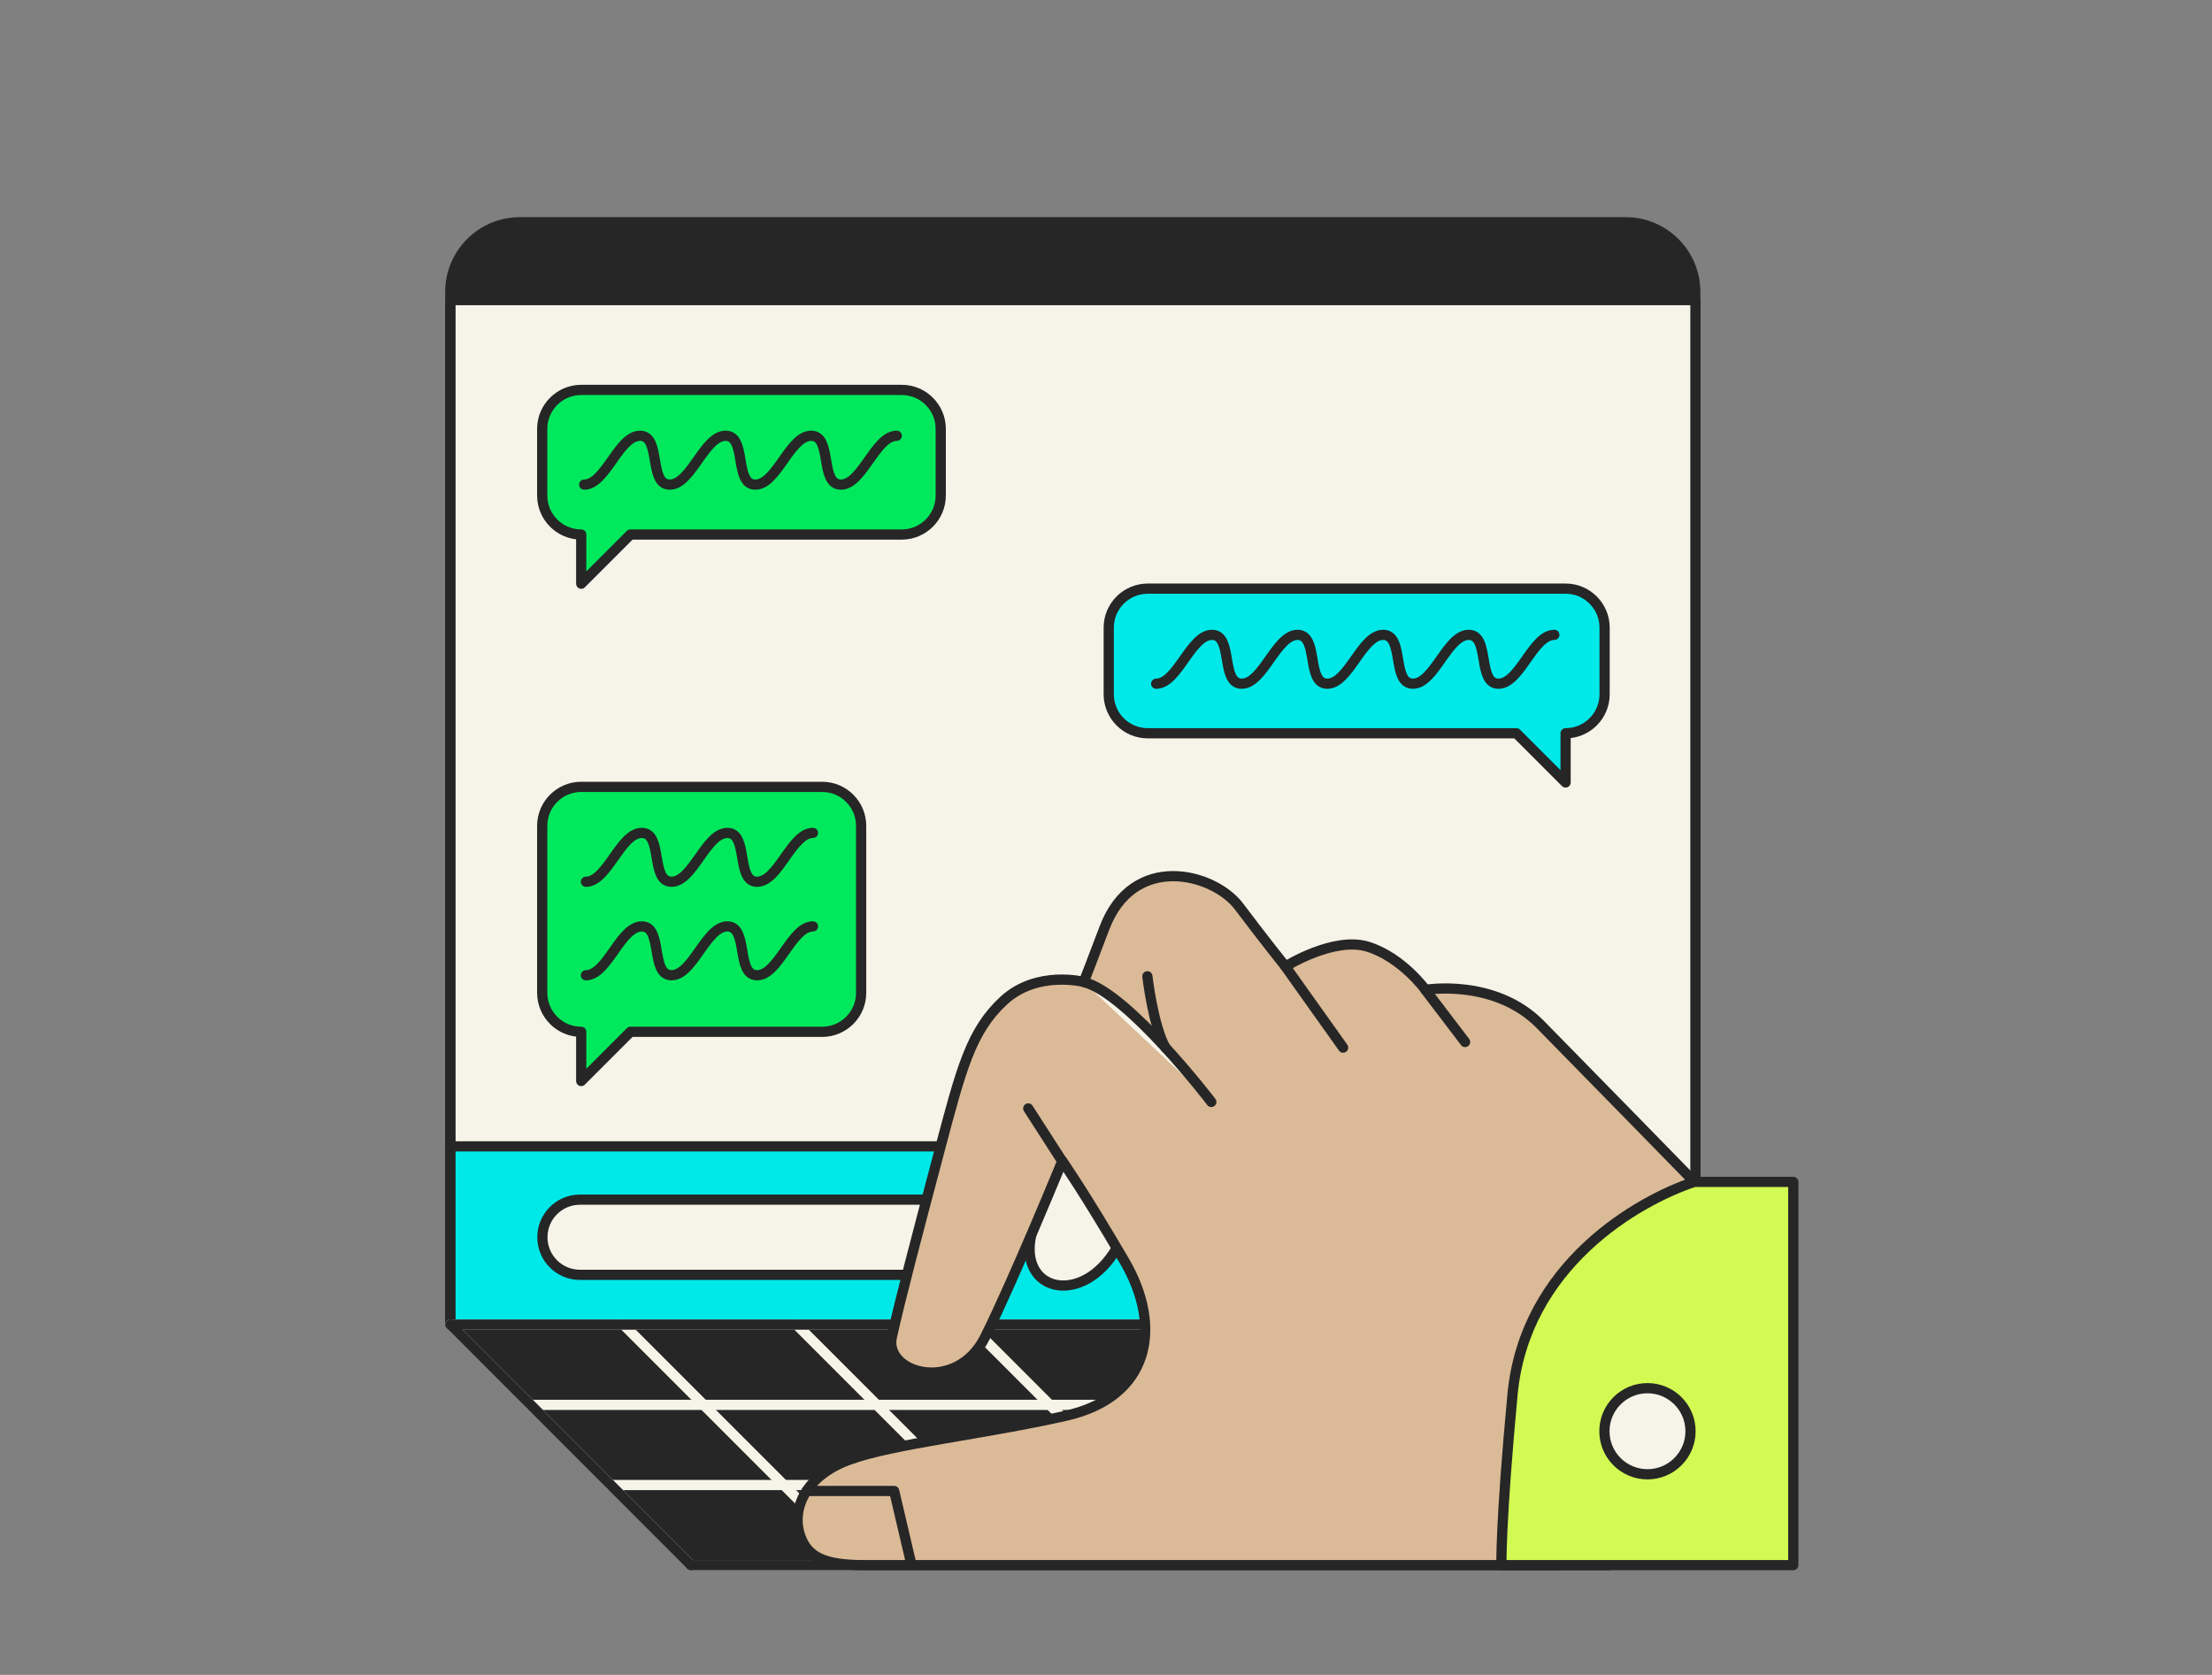<svg width="280" height="212" viewBox="0 0 280 212" fill="none" xmlns="http://www.w3.org/2000/svg">
<rect x="0" y="0" width="280" height="212" fill="#808080" stroke="none"/>
<path d="M65.808 28.133H205.781C210.629 28.133 214.589 32.07 214.589 36.941V167.683H57V36.941C57 32.092 60.937 28.133 65.808 28.133Z" fill="#262626" stroke="#262626" stroke-width="1.292" stroke-linecap="round" stroke-linejoin="round"/>
<path d="M214.611 37.985H57.023V167.682H214.611V37.985Z" fill="#F6F4E9" stroke="#262626" stroke-width="1.292" stroke-linecap="round" stroke-linejoin="round"/>
<path d="M114.143 49.352H73.573C70.859 49.352 68.635 51.554 68.635 54.29V62.72C68.635 65.434 70.837 67.658 73.573 67.658V73.886L79.801 67.658H114.143C116.857 67.658 119.081 65.456 119.081 62.72V54.29C119.081 51.577 116.879 49.352 114.143 49.352Z" fill="#00E95C" stroke="#262626" stroke-width="1.292" stroke-linecap="round" stroke-linejoin="round"/>
<path d="M198.154 74.508H145.283C142.57 74.508 140.346 76.711 140.346 79.446V87.876C140.346 90.59 142.548 92.814 145.283 92.814H191.948L198.176 99.042V92.814C200.89 92.814 203.114 90.612 203.114 87.876V79.446C203.114 76.733 200.912 74.508 198.176 74.508H198.154Z" fill="#00E9E9" stroke="#262626" stroke-width="1.292" stroke-linecap="round" stroke-linejoin="round"/>
<path d="M113.516 55.158C110.802 55.158 109.156 61.341 106.443 61.341C103.729 61.341 105.397 55.158 102.684 55.158C99.97 55.158 98.324 61.341 95.611 61.341C92.897 61.341 94.565 55.158 91.852 55.158C89.138 55.158 87.492 61.341 84.779 61.341C82.065 61.341 83.733 55.158 81.02 55.158C78.306 55.158 76.66 61.341 73.947 61.341" stroke="#262626" stroke-width="1.292" stroke-linecap="round" stroke-linejoin="round"/>
<path d="M196.751 80.358C194.038 80.358 192.392 86.541 189.678 86.541C186.965 86.541 188.633 80.358 185.919 80.358C183.206 80.358 181.56 86.541 178.846 86.541C176.132 86.541 177.801 80.358 175.087 80.358C172.373 80.358 170.727 86.541 168.014 86.541C165.3 86.541 166.968 80.358 164.255 80.358C161.541 80.358 159.895 86.541 157.182 86.541C154.468 86.541 156.136 80.358 153.423 80.358C150.709 80.358 149.063 86.541 146.35 86.541" stroke="#262626" stroke-width="1.292" stroke-linecap="round" stroke-linejoin="round"/>
<path d="M104.068 99.598H73.573C70.859 99.598 68.635 101.8 68.635 104.536V125.667C68.635 128.38 70.837 130.605 73.573 130.605V136.833L79.801 130.605H104.068C106.781 130.605 109.005 128.403 109.005 125.667V104.536C109.005 101.823 106.803 99.598 104.068 99.598Z" fill="#00E95C" stroke="#262626" stroke-width="1.292" stroke-linecap="round" stroke-linejoin="round"/>
<path d="M102.907 105.426C100.193 105.426 98.547 111.609 95.834 111.609C93.12 111.609 94.788 105.426 92.075 105.426C89.361 105.426 87.715 111.609 85.002 111.609C82.288 111.609 83.956 105.426 81.243 105.426C78.529 105.426 76.883 111.609 74.17 111.609" stroke="#262626" stroke-width="1.292" stroke-linecap="round" stroke-linejoin="round"/>
<path d="M102.907 117.26C100.193 117.26 98.547 123.443 95.834 123.443C93.12 123.443 94.788 117.26 92.075 117.26C89.361 117.26 87.715 123.443 85.002 123.443C82.288 123.443 83.956 117.26 81.243 117.26C78.529 117.26 76.883 123.443 74.17 123.443" stroke="#262626" stroke-width="1.292" stroke-linecap="round" stroke-linejoin="round"/>
<path d="M203.089 145.106H57.023V167.66H203.089V145.106Z" fill="#00E9E9" stroke="#262626" stroke-width="1.292" stroke-linecap="round" stroke-linejoin="round"/>
<path d="M119.836 151.846H73.415C70.787 151.846 68.656 153.977 68.656 156.606C68.656 159.235 70.787 161.366 73.415 161.366H119.836C122.465 161.366 124.596 159.235 124.596 156.606C124.596 153.977 122.465 151.846 119.836 151.846Z" fill="#F6F4E9" stroke="#262626" stroke-width="1.292" stroke-linecap="round" stroke-linejoin="round"/>
<path d="M57.023 167.66L87.45 198.11H196.973L166.523 167.66H57.023Z" fill="#262626" stroke="#262626" stroke-width="1.292" stroke-linecap="round" stroke-linejoin="round"/>
<path d="M57.023 167.66L87.45 198.11" stroke="#F6F4E9" stroke-width="1.292" stroke-linecap="round" stroke-linejoin="round"/>
<path d="M78.908 167.66L109.358 198.11" stroke="#F6F4E9" stroke-width="1.292" stroke-linecap="round" stroke-linejoin="round"/>
<path d="M100.817 167.66L131.267 198.11" stroke="#F6F4E9" stroke-width="1.292" stroke-linecap="round" stroke-linejoin="round"/>
<path d="M122.729 167.66L153.157 198.11" stroke="#F6F4E9" stroke-width="1.292" stroke-linecap="round" stroke-linejoin="round"/>
<path d="M144.617 167.66L175.067 198.11" stroke="#F6F4E9" stroke-width="1.292" stroke-linecap="round" stroke-linejoin="round"/>
<path d="M166.523 167.66L196.974 198.11" stroke="#F6F4E9" stroke-width="1.292" stroke-linecap="round" stroke-linejoin="round"/>
<path d="M57.023 167.66H166.523" stroke="#F6F4E9" stroke-width="1.292" stroke-linecap="round" stroke-linejoin="round"/>
<path d="M67.167 177.825H176.667" stroke="#F6F4E9" stroke-width="1.292" stroke-linecap="round" stroke-linejoin="round"/>
<path d="M77.308 187.968H186.83" stroke="#F6F4E9" stroke-width="1.292" stroke-linecap="round" stroke-linejoin="round"/>
<path d="M87.45 198.11H196.972" stroke="#F6F4E9" stroke-width="1.292" stroke-linecap="round" stroke-linejoin="round"/>
<path d="M57.023 167.66L87.45 198.11" stroke="#262626" stroke-width="1.292" stroke-linecap="round" stroke-linejoin="round"/>
<path d="M166.523 167.66L196.974 198.11" stroke="#262626" stroke-width="1.292" stroke-linecap="round" stroke-linejoin="round"/>
<path d="M57.023 167.66H166.523" stroke="#262626" stroke-width="1.292" stroke-linecap="round" stroke-linejoin="round"/>
<path d="M87.45 198.11H196.972" stroke="#262626" stroke-width="1.292" stroke-linecap="round" stroke-linejoin="round"/>
<path d="M130.556 156.227C128.865 163.545 137.028 165.413 141.343 158.006C145.658 150.6 140.454 138.9 140.454 138.9L129.399 143.638L130.556 156.227Z" fill="#F6F4E9" stroke="#262626" stroke-width="1.292" stroke-linecap="round" stroke-linejoin="round"/>
<path d="M214.477 149.6C214.477 149.6 200.753 135.543 194.97 129.671C189.187 123.799 180.446 125.289 180.446 125.289C180.446 125.289 177.487 121.196 173.172 119.839C168.857 118.483 162.718 122.331 162.718 122.331C162.718 122.331 159.982 118.927 156.824 114.724C153.643 110.52 143.434 107.806 139.786 117.504C138.163 121.819 137.184 124.288 137.184 124.288C137.184 124.288 131.29 122.775 127.086 126.623C122.882 130.494 121.681 135.254 118.878 145.819C116.076 156.384 113.918 164.591 112.895 169.218C111.872 173.844 121.08 176.491 124.706 169.218C128.331 161.945 134.47 146.953 134.47 146.953C134.47 146.953 137.317 151.046 142.3 159.565C147.304 168.084 145.48 176.825 134.915 179.205C124.35 181.585 113.162 182.719 107.512 184.766C101.885 186.812 100.283 191.016 101.195 194.085C102.107 197.155 104.376 198.111 109.492 198.111H203.6L214.477 149.6Z" fill="#DBBA97" stroke="#262626" stroke-width="1.292" stroke-linecap="round" stroke-linejoin="round"/>
<path d="M227 149.6V198.111H190.055C190.055 198.111 189.922 192.95 191.456 176.535C192.991 160.12 207.315 151.98 214.455 149.6H226.978H227Z" fill="#D2FA52" stroke="#262626" stroke-width="1.292" stroke-linecap="round" stroke-linejoin="round"/>
<path d="M208.539 186.611C211.549 186.611 213.989 184.171 213.989 181.161C213.989 178.151 211.549 175.712 208.539 175.712C205.53 175.712 203.09 178.151 203.09 181.161C203.09 184.171 205.53 186.611 208.539 186.611Z" fill="#F6F4E9" stroke="#262626" stroke-width="1.292" stroke-linecap="round" stroke-linejoin="round"/>
<path d="M137.184 124.309C142.767 125.666 153.332 139.479 153.332 139.479Z" fill="#F6F4E9"/>
<path d="M137.184 124.309C142.767 125.666 153.332 139.479 153.332 139.479" stroke="#262626" stroke-width="1.292" stroke-linecap="round" stroke-linejoin="round"/>
<path d="M134.45 146.976L130.157 140.303" stroke="#262626" stroke-width="1.292" stroke-linecap="round" stroke-linejoin="round"/>
<path d="M147.528 132.606C145.971 129.892 145.237 123.576 145.237 123.576Z" fill="#F6F4E9"/>
<path d="M147.528 132.606C145.971 129.892 145.237 123.576 145.237 123.576" stroke="#262626" stroke-width="1.292" stroke-linecap="round" stroke-linejoin="round"/>
<path d="M162.721 122.352L170.016 132.606" stroke="#262626" stroke-width="1.292" stroke-linecap="round" stroke-linejoin="round"/>
<path d="M180.427 125.288L185.454 131.894" stroke="#262626" stroke-width="1.292" stroke-linecap="round" stroke-linejoin="round"/>
<path d="M102.108 188.724H113.185L115.387 198.111" stroke="#262626" stroke-width="1.292" stroke-linecap="round" stroke-linejoin="round"/>
</svg>
